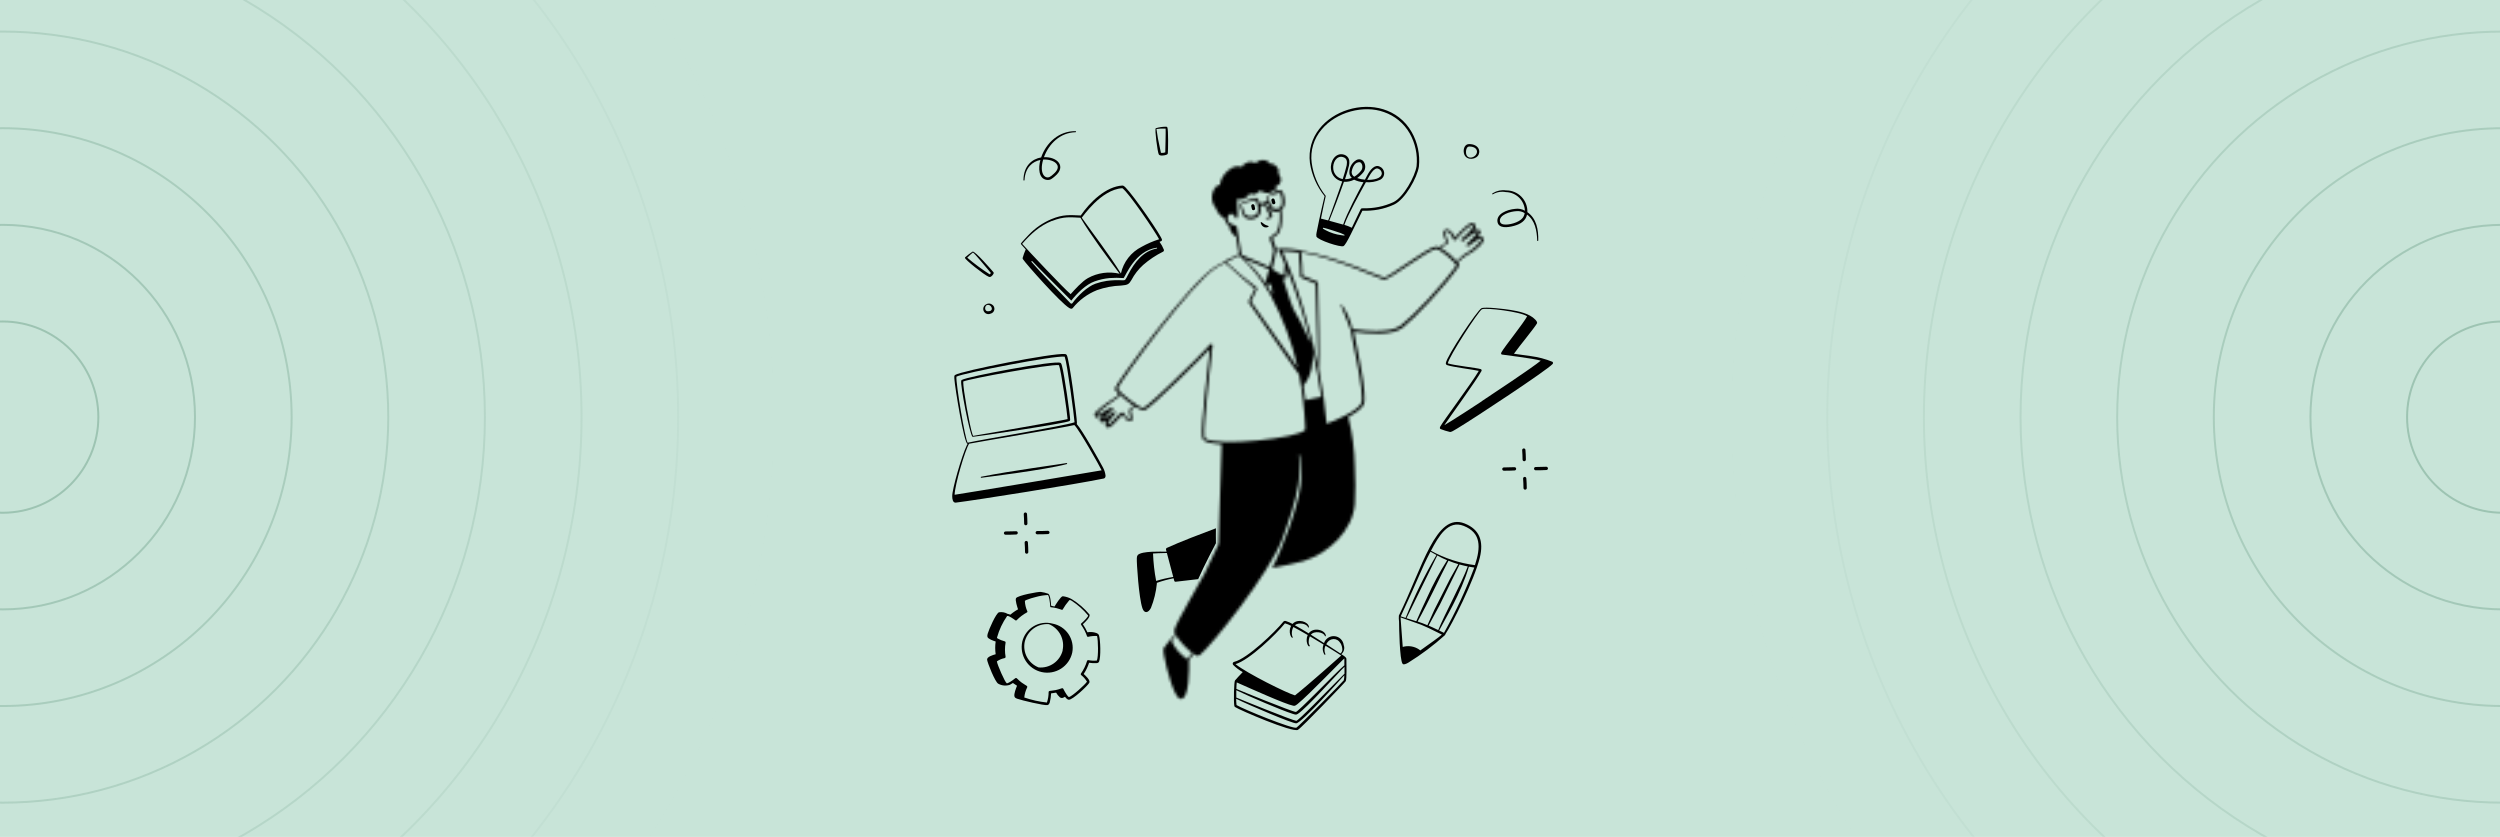 <svg width="920" height="308" viewBox="0 0 920 308" fill="none" xmlns="http://www.w3.org/2000/svg">
<g clip-path="url(#clip0_122_804)">
<rect width="920" height="308" fill="#C8E4D8"/>
<mask id="mask0_122_804" style="mask-type:alpha" maskUnits="userSpaceOnUse" x="-284" y="-131" width="570" height="569">
<rect width="569" height="569" transform="translate(-283.5 -131)" fill="url(#paint0_radial_122_804)"/>
</mask>
<g mask="url(#mask0_122_804)">
<circle cx="1" cy="153.5" r="35.192" stroke="#97BFAD" stroke-width="0.741"/>
<circle cx="1" cy="153.5" r="70.755" stroke="#97BFAD" stroke-width="0.741"/>
<circle cx="1" cy="153.5" r="106.317" stroke="#97BFAD" stroke-width="0.741"/>
<circle cx="1" cy="153.5" r="141.88" stroke="#97BFAD" stroke-width="0.741"/>
<circle cx="1" cy="153.5" r="177.442" stroke="#97BFAD" stroke-width="0.741"/>
<circle cx="1" cy="153.5" r="213.005" stroke="#97BFAD" stroke-width="0.741"/>
<circle cx="1" cy="153.5" r="248.567" stroke="#97BFAD" stroke-width="0.741"/>
<circle cx="1" cy="153.5" r="284.13" stroke="#97BFAD" stroke-width="0.741"/>
</g>
<mask id="mask1_122_804" style="mask-type:alpha" maskUnits="userSpaceOnUse" x="636" y="-131" width="570" height="569">
<rect width="569" height="569" transform="translate(636.5 -131)" fill="url(#paint1_radial_122_804)"/>
</mask>
<g mask="url(#mask1_122_804)">
<circle cx="921" cy="153.5" r="35.192" stroke="#97BFAD" stroke-width="0.741"/>
<circle cx="921" cy="153.5" r="70.755" stroke="#97BFAD" stroke-width="0.741"/>
<circle cx="921" cy="153.5" r="106.317" stroke="#97BFAD" stroke-width="0.741"/>
<circle cx="921" cy="153.5" r="141.88" stroke="#97BFAD" stroke-width="0.741"/>
<circle cx="921" cy="153.5" r="177.442" stroke="#97BFAD" stroke-width="0.741"/>
<circle cx="921" cy="153.5" r="213.005" stroke="#97BFAD" stroke-width="0.741"/>
<circle cx="921" cy="153.5" r="248.567" stroke="#97BFAD" stroke-width="0.741"/>
<circle cx="921" cy="153.5" r="284.13" stroke="#97BFAD" stroke-width="0.741"/>
</g>
<path d="M425.705 214.496C427.718 213.783 429.78 213.218 431.875 212.805L432.129 213.735C432.157 213.845 432.224 213.94 432.317 214.005C432.41 214.069 432.523 214.098 432.636 214.085L440.931 213.119C443.214 207.915 447.404 200.03 447.464 199.909C447.404 197.941 447.464 196.287 447.464 194.403C442.718 196.166 433.94 199.511 429.351 201.648C429.248 201.715 429.167 201.813 429.122 201.927C429.077 202.042 429.068 202.168 429.098 202.288C429.098 202.288 429.182 202.59 429.291 203.025C427.045 203.025 420.319 202.699 418.701 204.232C418.45 204.583 418.326 205.009 418.351 205.44C418.254 207.106 419.088 220.05 420.416 223.854C421.104 225.846 422.553 225.629 423.543 223.721C424.689 220.848 425.425 217.828 425.729 214.749C425.729 214.592 425.693 214.605 425.705 214.496ZM424.316 203.689C425.789 203.568 426.248 203.592 429.412 203.496C429.979 205.645 431.151 210.064 431.754 212.322C429.624 212.652 427.521 213.141 425.463 213.783C424.822 210.453 424.439 207.078 424.316 203.689Z" fill="black"/>
<mask id="path-18-inside-1_122_804" fill="white">
<path d="M536.843 98.008C537.145 97.586 536.759 97.042 536.432 96.62C537.356 95.67 538.38 94.823 539.487 94.096C541.356 93.165 543.064 91.942 544.547 90.473C545.163 89.833 546.322 88.517 545.887 87.744C545.453 86.972 544.68 86.923 543.629 87.37C544.084 86.892 544.456 86.341 544.728 85.74C545.066 84.798 544.269 84.037 542.542 84.738C543.17 83.736 543.315 82.685 542.253 82.178C541.395 81.767 540.14 82.745 539.415 83.385C537.992 84.628 536.657 85.968 535.418 87.394C534.657 85.8 533.45 83.965 531.941 84.545C530.431 85.124 531.602 87.72 532.375 89.133L529.634 91.029C529.22 90.805 528.752 90.701 528.282 90.727C525.167 91.258 510.858 102.15 509.409 102.15C508.298 102.15 492.431 94.543 478.714 92.345C478.687 92.263 478.638 92.19 478.572 92.134C478.506 92.079 478.425 92.043 478.34 92.031C475.947 91.623 473.521 91.441 471.095 91.488C471.021 91.493 470.949 91.514 470.885 91.549C470.82 91.585 470.764 91.634 470.72 91.693H469.706C469.465 90.715 468.571 88.457 468.257 87.588C469.078 86.875 470.213 86.513 470.805 85.366C471.892 83.24 471.843 79.546 471.541 77.179C472.906 76.14 472.942 74.474 472.628 72.771C472.507 72.083 472.133 70.525 471.554 70.139C471.227 69.922 470.539 70.139 469.948 70.356C469.356 68.98 469.356 69.608 469.597 69.052C469.71 68.796 469.775 68.522 469.791 68.243C470.431 68.436 471.759 67.157 471.3 65.466C471.06 64.861 470.764 64.279 470.418 63.727C470.588 63.317 470.95 62.822 469.815 61.312C469.326 60.785 468.691 60.415 467.991 60.25H467.436C467.035 59.668 466.447 59.242 465.77 59.042C464.747 58.781 463.663 58.933 462.751 59.465C462.509 59.646 462.316 59.887 462.075 60.056C461.529 59.725 460.902 59.55 460.263 59.55C459.625 59.55 458.998 59.725 458.452 60.056C458.133 60.182 457.842 60.371 457.597 60.611C457.352 60.852 457.158 61.14 457.027 61.457C456.436 61.253 455.808 61.174 455.184 61.226C454.561 61.278 453.954 61.46 453.405 61.759C451.319 62.89 449.759 64.793 449.058 67.06C449.038 67.402 449.038 67.745 449.058 68.086H448.925C447.114 67.821 444.807 72.119 446.655 75.464C446.872 75.863 447.15 76.237 447.416 76.672C448.188 77.879 447.887 78.241 449.613 79.715C450.12 80.149 450.205 80.113 450.519 80.379C450.833 80.644 450.712 80.511 450.893 81.188C450.992 81.586 451.169 81.961 451.413 82.29C451.658 82.62 451.965 82.898 452.318 83.108C452.446 84.289 452.95 85.397 453.755 86.271C454.01 86.556 454.307 86.801 454.636 86.996C454.725 87.046 454.824 87.075 454.926 87.08C455.288 89.326 455.735 92.248 455.928 93.492L454.854 94.072C453.448 94.638 452.08 95.295 450.76 96.04C450.657 96.112 450.584 96.219 450.555 96.342C449.275 97.018 448.068 97.658 447.379 98.069C437.792 103.756 410.563 141.249 410.285 142.963C410.254 143.062 410.254 143.167 410.285 143.265C410.675 143.888 411.151 144.453 411.698 144.944C411.529 145.251 411.327 145.539 411.094 145.801C408.679 147.383 405.056 149.737 403.112 151.839C402.976 151.96 402.874 152.115 402.816 152.288C402.757 152.461 402.745 152.647 402.781 152.826C402.816 153.005 402.898 153.172 403.017 153.31C403.137 153.448 403.29 153.553 403.463 153.614C403.825 153.734 403.885 153.698 406.24 152.406C405.593 152.974 405.063 153.663 404.682 154.435C404.525 155.099 405.129 155.485 405.89 155.364C406.318 155.252 406.725 155.073 407.097 154.833C406.879 155.169 406.763 155.561 406.763 155.962C406.763 156.363 406.879 156.755 407.097 157.091C408.305 158.613 411.468 153.819 413.135 152.635C413.811 153.493 414.729 155.497 416.19 154.966C417.458 154.495 416.069 151.706 416.19 150.897C416.681 150.425 417.206 149.989 417.759 149.593C418.691 150.283 419.756 150.773 420.887 151.03C422.879 151.03 443.672 130.043 445.254 128.365C444.687 133.702 441.825 156.608 442.429 161.064C442.706 163.08 447.548 163.37 449.589 163.479C448.973 177.969 448.563 199.921 448.454 200.151C445.254 207.045 444.385 208.929 443.31 211.018C441.354 214.761 433.119 228.575 432.189 231.715C432.056 232.21 432.044 232.403 432.563 233.321C431.007 234.956 429.563 236.695 428.24 238.525C427.576 239.732 430.426 250.986 432.443 254.971C432.901 255.865 433.65 257.241 434.652 257.205C437.671 257.096 437.659 246.253 437.574 243.222C437.574 243.129 437.54 243.039 437.478 242.969C438.025 242.152 438.622 241.37 439.265 240.626C439.649 240.89 440.053 241.124 440.472 241.326C440.883 241.507 441.342 241.194 441.68 240.916C445.701 237.752 467.388 210.728 472.037 197.977C474.15 192.157 476.963 184.115 477.76 178.416C478.247 174.812 478.292 171.162 477.893 167.548C477.893 167.497 477.913 167.448 477.949 167.411C477.986 167.375 478.035 167.355 478.086 167.355C478.137 167.355 478.186 167.375 478.223 167.411C478.259 167.448 478.279 167.497 478.279 167.548C478.884 171.183 479.002 174.882 478.629 178.548C477.736 186.458 471.493 202.94 468.16 209.002C471.034 208.47 476.879 207.311 479.704 206.466C489.123 203.604 497.817 195.067 498.577 185.479C498.824 180.963 498.824 176.436 498.577 171.919C498.496 165.684 497.685 159.479 496.162 153.432C498.722 152.044 501.065 150.414 501.826 148.916C503.456 145.716 499.145 127.302 498.203 122.134C503.359 122.702 512.138 123.728 516.231 120.528C520.916 116.761 531.035 106.159 536.843 98.008ZM436.922 242.558C434.749 241.242 431.706 238.114 431.247 235.663C431.742 235.035 432.261 234.456 432.744 233.804C434.381 236.301 436.421 238.508 438.782 240.336C438.119 241.039 437.498 241.781 436.922 242.558ZM532.919 89.471C532.981 89.431 533.026 89.369 533.044 89.297C533.062 89.225 533.052 89.149 533.015 89.085C532.593 88.3 531.325 85.535 532.206 85.221C532.713 85.028 533.16 85.341 533.534 85.764C534.106 86.489 534.551 87.306 534.851 88.179C534.873 88.25 534.914 88.314 534.97 88.363C535.026 88.412 535.094 88.446 535.167 88.459C535.24 88.473 535.316 88.466 535.385 88.441C535.455 88.415 535.517 88.37 535.563 88.312C536.771 86.972 539.596 83.917 541.19 83.096C542.398 82.468 542.687 83.627 539.729 86.332C539.049 86.85 538.397 87.402 537.773 87.986C537.738 88.033 537.72 88.09 537.72 88.149C537.72 88.207 537.738 88.264 537.773 88.312C537.773 88.626 538.026 88.976 538.461 88.65C539.511 87.729 540.62 86.878 541.782 86.102C542.375 85.681 543.064 85.415 543.786 85.329C543.424 86.44 540.055 89.459 539.765 89.797C539.673 89.88 539.617 89.995 539.61 90.118C539.602 90.241 539.643 90.362 539.723 90.456C539.804 90.549 539.918 90.607 540.041 90.617C540.164 90.627 540.286 90.589 540.381 90.51C541.721 89.64 544.064 87.612 544.873 87.913C545.682 88.215 543.279 90.461 542.675 90.993C539.21 93.999 540.103 92.067 536.094 96.149C534.349 94.237 532.346 92.579 530.141 91.222L532.919 89.471ZM480.453 147.226C480.248 145.56 479.994 143.76 479.68 141.889L480.199 141.2C482.614 138.097 483.339 133.159 483.109 129.282C484.401 134.946 485.428 140.512 486.213 146.043L480.453 147.226ZM462.497 105.881C459.322 103.466 454.214 99.3 451.243 96.451L456.073 94.035C460.509 98.178 464.305 102.956 467.339 108.212C471.979 116.734 475.42 125.857 477.567 135.32L460.348 110.965L462.594 106.304C462.624 106.232 462.63 106.153 462.613 106.077C462.596 106.001 462.555 105.933 462.497 105.881ZM470.66 92.188C470.732 92.321 471.566 94.096 472.833 97.199C472.833 97.332 472.604 100.351 472.495 101.413C470.954 100.802 469.501 99.99 468.173 98.998C468.438 97.948 469.634 93.178 469.718 92.103L470.66 92.188ZM466.373 105.157C466.458 104.939 466.542 104.649 466.639 104.311L467.448 104.734C467.907 105.036 467.726 104.118 468.136 106.775C468.136 107.221 468.257 107.716 468.281 108.26C467.726 107.258 467.037 106.183 466.385 105.157H466.373ZM465.697 104.142C463.416 100.907 460.819 97.905 457.945 95.183L467.037 99.131C466.687 99.964 466.18 102.512 465.709 104.142H465.697ZM474.983 111.218C473.775 107.922 472.846 104.239 472.387 103.273C472.414 102.972 472.414 102.669 472.387 102.367C472.561 102.432 472.744 102.473 472.93 102.488C473.047 102.489 473.16 102.448 473.248 102.373C473.337 102.298 473.396 102.193 473.413 102.077C473.51 101.679 473.667 99.662 473.691 99.216C477.203 108.084 480.136 117.172 482.469 126.421C475.647 111.907 476.697 116.109 474.995 111.218H474.983ZM484.969 134.269C482.216 121.071 477.374 104.613 471.867 92.418C473.89 92.419 475.908 92.58 477.905 92.9C478.931 102.077 478.074 101.764 478.762 102.126C479.451 102.488 483.592 104.154 484.208 104.408C484.148 105.338 485.017 131.927 484.981 134.269H484.969ZM471.071 70.912C471.7 72.286 471.922 73.811 471.71 75.307C471.612 75.688 471.41 76.034 471.127 76.307C470.844 76.58 470.49 76.768 470.106 76.852C469.722 76.936 469.322 76.912 468.951 76.782C468.579 76.652 468.251 76.421 468.003 76.116C467.427 74.903 466.994 73.626 466.711 72.313C467.037 71.89 470.515 71.045 471.071 70.912ZM454.455 82.987C454.014 82.786 453.563 82.609 453.103 82.456C452.794 82.329 452.519 82.133 452.298 81.883C452.076 81.633 451.915 81.336 451.827 81.014C451.738 80.693 451.724 80.355 451.786 80.027C451.849 79.699 451.985 79.39 452.185 79.123C452.946 78.483 453.634 78.519 454.262 79.473C454.661 80.21 454.649 80.27 454.83 80.343C454.882 80.365 454.938 80.377 454.995 80.376C455.051 80.376 455.107 80.363 455.159 80.339C455.21 80.315 455.256 80.28 455.293 80.237C455.33 80.194 455.357 80.143 455.373 80.089C455.552 79.333 455.581 78.549 455.458 77.783C455.313 76.949 455.288 73.254 455.313 73.134C455.665 73.32 456.062 73.407 456.46 73.387C458.645 73.303 459.08 72.18 459.949 71.262C460.952 71.359 461.157 71.842 462.292 71.262C462.823 70.96 463.311 70.586 463.741 70.151C464.088 70.293 464.423 70.463 464.743 70.658C465.467 71.006 466.283 71.113 467.072 70.963C467.861 70.813 468.581 70.414 469.126 69.825C469.259 70.079 469.38 70.332 469.489 70.598C468.379 70.942 467.334 71.469 466.397 72.156C466.192 72.409 466.494 73.786 466.567 74.112C465.555 74.239 464.576 74.554 463.681 75.041C463.499 74.414 463.101 73.242 462.473 72.916C462.284 72.859 462.082 72.859 461.894 72.916C460.807 73.085 456.907 74.257 456.436 74.897C456.025 75.343 457.196 78.797 457.559 79.364C458.947 81.514 463.016 80.886 463.777 78.374C463.966 77.531 463.966 76.657 463.777 75.814C464.127 75.814 465.178 75.44 465.299 75.404C466.132 77.275 466.373 77.384 467.339 79.401C467.207 79.509 466.989 79.69 466.808 79.811C465.951 80.379 465.77 80.282 465.818 80.524C465.832 80.572 465.863 80.613 465.905 80.639C465.947 80.666 465.998 80.676 466.047 80.668C466.554 80.596 467.049 80.458 467.52 80.258C467.802 80.153 468.035 79.946 468.173 79.678C468.511 78.918 466.639 76.056 465.902 75.198C466.047 75.198 466.385 74.957 466.639 74.824C466.977 76.177 467.207 77.239 468.511 77.77C468.887 77.913 469.289 77.978 469.692 77.961C470.094 77.944 470.489 77.847 470.853 77.674C471.046 79.799 471.01 83.252 469.996 85.136C469.477 86.114 468.197 86.489 467.376 87.298C467.134 87.527 467.291 87.853 467.376 88.203C468.716 91.934 468.74 91.922 468.668 92.405C468.312 94.41 467.816 96.387 467.182 98.322C466.88 98.189 463.487 96.39 456.846 93.806C456.641 92.442 455.542 85.16 455.192 83.82C455.216 83.349 455.156 83.24 454.455 82.927V82.987ZM462.908 78.06C462.521 79.376 460.698 79.944 459.394 79.582C458.09 79.219 458.005 78.555 457.39 76.986C457.101 76.386 456.902 75.747 456.798 75.09C457.196 74.655 461.555 73.762 462.099 73.677C462.861 74.981 463.147 76.509 462.908 78V78.06ZM415.658 150.559C415.199 151.005 415.815 152.466 415.912 153.734C415.912 153.843 415.912 154.314 415.839 154.35C415.175 154.567 414.56 153.565 414.185 152.962C413.811 152.358 413.437 151.537 412.845 151.754C411.637 152.322 408.836 156.041 407.737 156.427C407.182 155.364 410.357 152.334 410.466 152.165C410.513 152.087 410.537 151.998 410.537 151.907C410.536 151.817 410.511 151.728 410.464 151.651C410.416 151.574 410.349 151.511 410.268 151.47C410.188 151.428 410.098 151.41 410.007 151.416C409.79 151.416 409.645 151.609 409.307 151.911C408.279 152.915 407.101 153.754 405.817 154.398C406.982 153.063 408.228 151.8 409.548 150.619C409.614 150.552 409.66 150.468 409.681 150.377C409.681 150.377 409.428 149.737 408.933 149.991C408.232 150.377 404.827 152.346 403.752 152.853C403.607 152.756 403.692 152.611 403.752 152.466C405.455 150.377 409.198 147.842 411.492 146.236C411.762 145.958 411.986 145.641 412.157 145.294C413.746 146.772 415.441 148.132 417.228 149.363C416.677 149.724 416.153 150.124 415.658 150.559ZM443.757 161.535C443.491 161.366 443.298 161.209 443.262 160.991C442.598 156.065 446.293 128.147 446.232 127.049C446.232 126.984 446.219 126.92 446.194 126.861C446.169 126.801 446.133 126.748 446.087 126.703C446.04 126.658 445.986 126.622 445.926 126.599C445.866 126.575 445.802 126.564 445.737 126.566C445.121 126.566 446.208 126.566 430.825 141.297C429.81 142.251 422.058 149.665 420.766 150.16C418.991 150.027 412.314 144.702 411.227 143.024C413.328 138.773 438.806 103.804 447.621 98.455C448.297 98.044 449.456 97.404 450.724 96.728C451.163 97.142 451.635 97.517 452.137 97.851C454.938 100.508 458.839 103.816 461.797 106.304L459.491 110.88C459.456 110.941 459.437 111.009 459.437 111.079C459.437 111.149 459.456 111.218 459.491 111.279C478.219 138.145 477.941 137.844 478.062 137.844C479.263 144.052 480.009 150.34 480.296 156.656C480.296 158.359 480.296 158.214 480.368 158.093C480.441 157.973 480.368 158.178 480.368 158.178C477.446 161.366 448.526 164.336 443.757 161.535ZM510.507 121.53C505.037 122.291 498.855 121.156 497.66 121.108C496.995 117.889 495.672 114.842 493.772 112.16C493.743 112.121 493.7 112.094 493.652 112.085C493.604 112.076 493.555 112.086 493.513 112.112C493.472 112.138 493.442 112.178 493.43 112.225C493.417 112.272 493.423 112.322 493.445 112.365C494.146 113.79 496.488 119.936 497.068 121.434C496.887 122.013 502.526 145.33 500.932 148.47C499.507 151.307 491.212 154.881 488.217 155.908C487.625 149.186 486.657 142.502 485.319 135.887C485.73 132.41 485.198 111.737 485.041 104.094C485.037 104.005 485.007 103.919 484.956 103.847C484.904 103.774 484.834 103.718 484.751 103.683L479.33 101.401C479.305 98.532 479.124 95.666 478.786 92.816C492.323 95.159 508.092 102.899 509.409 102.911C511.316 102.911 525.493 92.043 528.427 91.608C529.731 91.403 535.334 96.293 535.986 97.646C530.262 105.64 520.204 116.145 515.543 119.779C514.041 120.783 512.308 121.386 510.507 121.53Z"/>
</mask>
<path d="M536.843 98.008C537.145 97.586 536.759 97.042 536.432 96.62C537.356 95.67 538.38 94.823 539.487 94.096C541.356 93.165 543.064 91.942 544.547 90.473C545.163 89.833 546.322 88.517 545.887 87.744C545.453 86.972 544.68 86.923 543.629 87.37C544.084 86.892 544.456 86.341 544.728 85.74C545.066 84.798 544.269 84.037 542.542 84.738C543.17 83.736 543.315 82.685 542.253 82.178C541.395 81.767 540.14 82.745 539.415 83.385C537.992 84.628 536.657 85.968 535.418 87.394C534.657 85.8 533.45 83.965 531.941 84.545C530.431 85.124 531.602 87.72 532.375 89.133L529.634 91.029C529.22 90.805 528.752 90.701 528.282 90.727C525.167 91.258 510.858 102.15 509.409 102.15C508.298 102.15 492.431 94.543 478.714 92.345C478.687 92.263 478.638 92.19 478.572 92.134C478.506 92.079 478.425 92.043 478.34 92.031C475.947 91.623 473.521 91.441 471.095 91.488C471.021 91.493 470.949 91.514 470.885 91.549C470.82 91.585 470.764 91.634 470.72 91.693H469.706C469.465 90.715 468.571 88.457 468.257 87.588C469.078 86.875 470.213 86.513 470.805 85.366C471.892 83.24 471.843 79.546 471.541 77.179C472.906 76.14 472.942 74.474 472.628 72.771C472.507 72.083 472.133 70.525 471.554 70.139C471.227 69.922 470.539 70.139 469.948 70.356C469.356 68.98 469.356 69.608 469.597 69.052C469.71 68.796 469.775 68.522 469.791 68.243C470.431 68.436 471.759 67.157 471.3 65.466C471.06 64.861 470.764 64.279 470.418 63.727C470.588 63.317 470.95 62.822 469.815 61.312C469.326 60.785 468.691 60.415 467.991 60.25H467.436C467.035 59.668 466.447 59.242 465.77 59.042C464.747 58.781 463.663 58.933 462.751 59.465C462.509 59.646 462.316 59.887 462.075 60.056C461.529 59.725 460.902 59.55 460.263 59.55C459.625 59.55 458.998 59.725 458.452 60.056C458.133 60.182 457.842 60.371 457.597 60.611C457.352 60.852 457.158 61.14 457.027 61.457C456.436 61.253 455.808 61.174 455.184 61.226C454.561 61.278 453.954 61.46 453.405 61.759C451.319 62.89 449.759 64.793 449.058 67.06C449.038 67.402 449.038 67.745 449.058 68.086H448.925C447.114 67.821 444.807 72.119 446.655 75.464C446.872 75.863 447.15 76.237 447.416 76.672C448.188 77.879 447.887 78.241 449.613 79.715C450.12 80.149 450.205 80.113 450.519 80.379C450.833 80.644 450.712 80.511 450.893 81.188C450.992 81.586 451.169 81.961 451.413 82.29C451.658 82.62 451.965 82.898 452.318 83.108C452.446 84.289 452.95 85.397 453.755 86.271C454.01 86.556 454.307 86.801 454.636 86.996C454.725 87.046 454.824 87.075 454.926 87.08C455.288 89.326 455.735 92.248 455.928 93.492L454.854 94.072C453.448 94.638 452.08 95.295 450.76 96.04C450.657 96.112 450.584 96.219 450.555 96.342C449.275 97.018 448.068 97.658 447.379 98.069C437.792 103.756 410.563 141.249 410.285 142.963C410.254 143.062 410.254 143.167 410.285 143.265C410.675 143.888 411.151 144.453 411.698 144.944C411.529 145.251 411.327 145.539 411.094 145.801C408.679 147.383 405.056 149.737 403.112 151.839C402.976 151.96 402.874 152.115 402.816 152.288C402.757 152.461 402.745 152.647 402.781 152.826C402.816 153.005 402.898 153.172 403.017 153.31C403.137 153.448 403.29 153.553 403.463 153.614C403.825 153.734 403.885 153.698 406.24 152.406C405.593 152.974 405.063 153.663 404.682 154.435C404.525 155.099 405.129 155.485 405.89 155.364C406.318 155.252 406.725 155.073 407.097 154.833C406.879 155.169 406.763 155.561 406.763 155.962C406.763 156.363 406.879 156.755 407.097 157.091C408.305 158.613 411.468 153.819 413.135 152.635C413.811 153.493 414.729 155.497 416.19 154.966C417.458 154.495 416.069 151.706 416.19 150.897C416.681 150.425 417.206 149.989 417.759 149.593C418.691 150.283 419.756 150.773 420.887 151.03C422.879 151.03 443.672 130.043 445.254 128.365C444.687 133.702 441.825 156.608 442.429 161.064C442.706 163.08 447.548 163.37 449.589 163.479C448.973 177.969 448.563 199.921 448.454 200.151C445.254 207.045 444.385 208.929 443.31 211.018C441.354 214.761 433.119 228.575 432.189 231.715C432.056 232.21 432.044 232.403 432.563 233.321C431.007 234.956 429.563 236.695 428.24 238.525C427.576 239.732 430.426 250.986 432.443 254.971C432.901 255.865 433.65 257.241 434.652 257.205C437.671 257.096 437.659 246.253 437.574 243.222C437.574 243.129 437.54 243.039 437.478 242.969C438.025 242.152 438.622 241.37 439.265 240.626C439.649 240.89 440.053 241.124 440.472 241.326C440.883 241.507 441.342 241.194 441.68 240.916C445.701 237.752 467.388 210.728 472.037 197.977C474.15 192.157 476.963 184.115 477.76 178.416C478.247 174.812 478.292 171.162 477.893 167.548C477.893 167.497 477.913 167.448 477.949 167.411C477.986 167.375 478.035 167.355 478.086 167.355C478.137 167.355 478.186 167.375 478.223 167.411C478.259 167.448 478.279 167.497 478.279 167.548C478.884 171.183 479.002 174.882 478.629 178.548C477.736 186.458 471.493 202.94 468.16 209.002C471.034 208.47 476.879 207.311 479.704 206.466C489.123 203.604 497.817 195.067 498.577 185.479C498.824 180.963 498.824 176.436 498.577 171.919C498.496 165.684 497.685 159.479 496.162 153.432C498.722 152.044 501.065 150.414 501.826 148.916C503.456 145.716 499.145 127.302 498.203 122.134C503.359 122.702 512.138 123.728 516.231 120.528C520.916 116.761 531.035 106.159 536.843 98.008ZM436.922 242.558C434.749 241.242 431.706 238.114 431.247 235.663C431.742 235.035 432.261 234.456 432.744 233.804C434.381 236.301 436.421 238.508 438.782 240.336C438.119 241.039 437.498 241.781 436.922 242.558ZM532.919 89.471C532.981 89.431 533.026 89.369 533.044 89.297C533.062 89.225 533.052 89.149 533.015 89.085C532.593 88.3 531.325 85.535 532.206 85.221C532.713 85.028 533.16 85.341 533.534 85.764C534.106 86.489 534.551 87.306 534.851 88.179C534.873 88.25 534.914 88.314 534.97 88.363C535.026 88.412 535.094 88.446 535.167 88.459C535.24 88.473 535.316 88.466 535.385 88.441C535.455 88.415 535.517 88.37 535.563 88.312C536.771 86.972 539.596 83.917 541.19 83.096C542.398 82.468 542.687 83.627 539.729 86.332C539.049 86.85 538.397 87.402 537.773 87.986C537.738 88.033 537.72 88.09 537.72 88.149C537.72 88.207 537.738 88.264 537.773 88.312C537.773 88.626 538.026 88.976 538.461 88.65C539.511 87.729 540.62 86.878 541.782 86.102C542.375 85.681 543.064 85.415 543.786 85.329C543.424 86.44 540.055 89.459 539.765 89.797C539.673 89.88 539.617 89.995 539.61 90.118C539.602 90.241 539.643 90.362 539.723 90.456C539.804 90.549 539.918 90.607 540.041 90.617C540.164 90.627 540.286 90.589 540.381 90.51C541.721 89.64 544.064 87.612 544.873 87.913C545.682 88.215 543.279 90.461 542.675 90.993C539.21 93.999 540.103 92.067 536.094 96.149C534.349 94.237 532.346 92.579 530.141 91.222L532.919 89.471ZM480.453 147.226C480.248 145.56 479.994 143.76 479.68 141.889L480.199 141.2C482.614 138.097 483.339 133.159 483.109 129.282C484.401 134.946 485.428 140.512 486.213 146.043L480.453 147.226ZM462.497 105.881C459.322 103.466 454.214 99.3 451.243 96.451L456.073 94.035C460.509 98.178 464.305 102.956 467.339 108.212C471.979 116.734 475.42 125.857 477.567 135.32L460.348 110.965L462.594 106.304C462.624 106.232 462.63 106.153 462.613 106.077C462.596 106.001 462.555 105.933 462.497 105.881ZM470.66 92.188C470.732 92.321 471.566 94.096 472.833 97.199C472.833 97.332 472.604 100.351 472.495 101.413C470.954 100.802 469.501 99.99 468.173 98.998C468.438 97.948 469.634 93.178 469.718 92.103L470.66 92.188ZM466.373 105.157C466.458 104.939 466.542 104.649 466.639 104.311L467.448 104.734C467.907 105.036 467.726 104.118 468.136 106.775C468.136 107.221 468.257 107.716 468.281 108.26C467.726 107.258 467.037 106.183 466.385 105.157H466.373ZM465.697 104.142C463.416 100.907 460.819 97.905 457.945 95.183L467.037 99.131C466.687 99.964 466.18 102.512 465.709 104.142H465.697ZM474.983 111.218C473.775 107.922 472.846 104.239 472.387 103.273C472.414 102.972 472.414 102.669 472.387 102.367C472.561 102.432 472.744 102.473 472.93 102.488C473.047 102.489 473.16 102.448 473.248 102.373C473.337 102.298 473.396 102.193 473.413 102.077C473.51 101.679 473.667 99.662 473.691 99.216C477.203 108.084 480.136 117.172 482.469 126.421C475.647 111.907 476.697 116.109 474.995 111.218H474.983ZM484.969 134.269C482.216 121.071 477.374 104.613 471.867 92.418C473.89 92.419 475.908 92.58 477.905 92.9C478.931 102.077 478.074 101.764 478.762 102.126C479.451 102.488 483.592 104.154 484.208 104.408C484.148 105.338 485.017 131.927 484.981 134.269H484.969ZM471.071 70.912C471.7 72.286 471.922 73.811 471.71 75.307C471.612 75.688 471.41 76.034 471.127 76.307C470.844 76.58 470.49 76.768 470.106 76.852C469.722 76.936 469.322 76.912 468.951 76.782C468.579 76.652 468.251 76.421 468.003 76.116C467.427 74.903 466.994 73.626 466.711 72.313C467.037 71.89 470.515 71.045 471.071 70.912ZM454.455 82.987C454.014 82.786 453.563 82.609 453.103 82.456C452.794 82.329 452.519 82.133 452.298 81.883C452.076 81.633 451.915 81.336 451.827 81.014C451.738 80.693 451.724 80.355 451.786 80.027C451.849 79.699 451.985 79.39 452.185 79.123C452.946 78.483 453.634 78.519 454.262 79.473C454.661 80.21 454.649 80.27 454.83 80.343C454.882 80.365 454.938 80.377 454.995 80.376C455.051 80.376 455.107 80.363 455.159 80.339C455.21 80.315 455.256 80.28 455.293 80.237C455.33 80.194 455.357 80.143 455.373 80.089C455.552 79.333 455.581 78.549 455.458 77.783C455.313 76.949 455.288 73.254 455.313 73.134C455.665 73.32 456.062 73.407 456.46 73.387C458.645 73.303 459.08 72.18 459.949 71.262C460.952 71.359 461.157 71.842 462.292 71.262C462.823 70.96 463.311 70.586 463.741 70.151C464.088 70.293 464.423 70.463 464.743 70.658C465.467 71.006 466.283 71.113 467.072 70.963C467.861 70.813 468.581 70.414 469.126 69.825C469.259 70.079 469.38 70.332 469.489 70.598C468.379 70.942 467.334 71.469 466.397 72.156C466.192 72.409 466.494 73.786 466.567 74.112C465.555 74.239 464.576 74.554 463.681 75.041C463.499 74.414 463.101 73.242 462.473 72.916C462.284 72.859 462.082 72.859 461.894 72.916C460.807 73.085 456.907 74.257 456.436 74.897C456.025 75.343 457.196 78.797 457.559 79.364C458.947 81.514 463.016 80.886 463.777 78.374C463.966 77.531 463.966 76.657 463.777 75.814C464.127 75.814 465.178 75.44 465.299 75.404C466.132 77.275 466.373 77.384 467.339 79.401C467.207 79.509 466.989 79.69 466.808 79.811C465.951 80.379 465.77 80.282 465.818 80.524C465.832 80.572 465.863 80.613 465.905 80.639C465.947 80.666 465.998 80.676 466.047 80.668C466.554 80.596 467.049 80.458 467.52 80.258C467.802 80.153 468.035 79.946 468.173 79.678C468.511 78.918 466.639 76.056 465.902 75.198C466.047 75.198 466.385 74.957 466.639 74.824C466.977 76.177 467.207 77.239 468.511 77.77C468.887 77.913 469.289 77.978 469.692 77.961C470.094 77.944 470.489 77.847 470.853 77.674C471.046 79.799 471.01 83.252 469.996 85.136C469.477 86.114 468.197 86.489 467.376 87.298C467.134 87.527 467.291 87.853 467.376 88.203C468.716 91.934 468.74 91.922 468.668 92.405C468.312 94.41 467.816 96.387 467.182 98.322C466.88 98.189 463.487 96.39 456.846 93.806C456.641 92.442 455.542 85.16 455.192 83.82C455.216 83.349 455.156 83.24 454.455 82.927V82.987ZM462.908 78.06C462.521 79.376 460.698 79.944 459.394 79.582C458.09 79.219 458.005 78.555 457.39 76.986C457.101 76.386 456.902 75.747 456.798 75.09C457.196 74.655 461.555 73.762 462.099 73.677C462.861 74.981 463.147 76.509 462.908 78V78.06ZM415.658 150.559C415.199 151.005 415.815 152.466 415.912 153.734C415.912 153.843 415.912 154.314 415.839 154.35C415.175 154.567 414.56 153.565 414.185 152.962C413.811 152.358 413.437 151.537 412.845 151.754C411.637 152.322 408.836 156.041 407.737 156.427C407.182 155.364 410.357 152.334 410.466 152.165C410.513 152.087 410.537 151.998 410.537 151.907C410.536 151.817 410.511 151.728 410.464 151.651C410.416 151.574 410.349 151.511 410.268 151.47C410.188 151.428 410.098 151.41 410.007 151.416C409.79 151.416 409.645 151.609 409.307 151.911C408.279 152.915 407.101 153.754 405.817 154.398C406.982 153.063 408.228 151.8 409.548 150.619C409.614 150.552 409.66 150.468 409.681 150.377C409.681 150.377 409.428 149.737 408.933 149.991C408.232 150.377 404.827 152.346 403.752 152.853C403.607 152.756 403.692 152.611 403.752 152.466C405.455 150.377 409.198 147.842 411.492 146.236C411.762 145.958 411.986 145.641 412.157 145.294C413.746 146.772 415.441 148.132 417.228 149.363C416.677 149.724 416.153 150.124 415.658 150.559ZM443.757 161.535C443.491 161.366 443.298 161.209 443.262 160.991C442.598 156.065 446.293 128.147 446.232 127.049C446.232 126.984 446.219 126.92 446.194 126.861C446.169 126.801 446.133 126.748 446.087 126.703C446.04 126.658 445.986 126.622 445.926 126.599C445.866 126.575 445.802 126.564 445.737 126.566C445.121 126.566 446.208 126.566 430.825 141.297C429.81 142.251 422.058 149.665 420.766 150.16C418.991 150.027 412.314 144.702 411.227 143.024C413.328 138.773 438.806 103.804 447.621 98.455C448.297 98.044 449.456 97.404 450.724 96.728C451.163 97.142 451.635 97.517 452.137 97.851C454.938 100.508 458.839 103.816 461.797 106.304L459.491 110.88C459.456 110.941 459.437 111.009 459.437 111.079C459.437 111.149 459.456 111.218 459.491 111.279C478.219 138.145 477.941 137.844 478.062 137.844C479.263 144.052 480.009 150.34 480.296 156.656C480.296 158.359 480.296 158.214 480.368 158.093C480.441 157.973 480.368 158.178 480.368 158.178C477.446 161.366 448.526 164.336 443.757 161.535ZM510.507 121.53C505.037 122.291 498.855 121.156 497.66 121.108C496.995 117.889 495.672 114.842 493.772 112.16C493.743 112.121 493.7 112.094 493.652 112.085C493.604 112.076 493.555 112.086 493.513 112.112C493.472 112.138 493.442 112.178 493.43 112.225C493.417 112.272 493.423 112.322 493.445 112.365C494.146 113.79 496.488 119.936 497.068 121.434C496.887 122.013 502.526 145.33 500.932 148.47C499.507 151.307 491.212 154.881 488.217 155.908C487.625 149.186 486.657 142.502 485.319 135.887C485.73 132.41 485.198 111.737 485.041 104.094C485.037 104.005 485.007 103.919 484.956 103.847C484.904 103.774 484.834 103.718 484.751 103.683L479.33 101.401C479.305 98.532 479.124 95.666 478.786 92.816C492.323 95.159 508.092 102.899 509.409 102.911C511.316 102.911 525.493 92.043 528.427 91.608C529.731 91.403 535.334 96.293 535.986 97.646C530.262 105.64 520.204 116.145 515.543 119.779C514.041 120.783 512.308 121.386 510.507 121.53Z" fill="black" stroke="black" stroke-width="2" mask="url(#path-18-inside-1_122_804)"/>
<path d="M461.664 75.645C461.649 75.566 461.618 75.49 461.574 75.423C461.53 75.356 461.473 75.297 461.406 75.252C461.339 75.207 461.264 75.175 461.185 75.158C461.106 75.142 461.025 75.141 460.946 75.156C460.866 75.171 460.791 75.202 460.723 75.246C460.656 75.29 460.598 75.348 460.552 75.414C460.507 75.481 460.475 75.556 460.459 75.635C460.442 75.714 460.441 75.796 460.457 75.875C460.698 77.082 460.746 77.36 461.278 77.36C461.378 77.36 461.477 77.336 461.565 77.288C461.654 77.241 461.729 77.172 461.784 77.088C461.839 77.004 461.873 76.908 461.881 76.808C461.89 76.707 461.873 76.607 461.833 76.515C461.797 76.322 461.688 75.754 461.664 75.645ZM465.359 83.639C466.144 83.868 466.893 83.494 466.868 83.301C466.844 83.108 466.868 83.204 465.806 82.806C465.093 82.54 464.308 81.598 464.031 81.743C463.753 81.888 464.176 82.661 464.272 82.806C464.531 83.198 464.913 83.491 465.359 83.639ZM487.444 72.168C485.862 78.797 484.703 84.424 484.51 85.547C484.382 86.035 484.357 86.546 484.437 87.044C485.077 88.409 493.349 91.101 494.399 90.57C495.45 90.039 498.179 83.893 501.355 77.553C503.3 77.615 505.247 77.474 507.163 77.131C509.18 76.76 511.143 76.14 513.007 75.283C517.088 73.399 521.556 65.333 522.16 61.276C522.613 56.871 521.68 52.435 519.491 48.585C509.36 31.016 479.644 40.471 482.059 59.984C482.748 64.449 484.606 68.652 487.444 72.168ZM494.81 86.549C494.81 86.742 494.593 86.718 493.602 86.549C491.577 86.295 489.616 85.668 487.818 84.702C486.973 84.243 486.744 84.146 486.828 83.941C486.913 83.736 487.094 83.808 488.398 84.17C488.519 84.17 492.262 85.378 493.337 85.752C494.725 86.38 494.81 86.38 494.81 86.549ZM494.593 66.903C495.882 66.97 497.167 66.704 498.324 66.13C499.399 66.651 500.562 66.966 501.753 67.06C499.724 70.84 495.607 78.543 494.279 82.649L489.159 81.236C490.366 78.266 493.035 71.31 494.568 66.903H494.593ZM494.17 65.901C493.269 65.765 492.437 65.337 491.802 64.682C491.167 64.028 490.765 63.183 490.656 62.278C490.318 59.863 491.864 57.158 494.194 57.798C495.655 58.197 495.836 59.356 495.583 60.817C495.365 61.88 494.58 64.548 494.146 65.853L494.17 65.901ZM497.454 63.003C497.583 62.213 497.88 61.459 498.324 60.793C498.535 60.43 498.844 60.133 499.215 59.937C499.587 59.741 500.006 59.652 500.425 59.682C501.318 59.948 501.705 61.638 500.968 62.701C500.26 63.64 499.379 64.436 498.372 65.043C498.026 64.84 497.75 64.536 497.581 64.171C497.413 63.806 497.36 63.398 497.43 63.003H497.454ZM486.357 47.656C491.767 41.147 501.946 38.563 509.3 41.244C513.295 42.615 516.655 45.392 518.755 49.056C520.837 52.719 521.727 56.939 521.302 61.131C520.747 64.886 516.472 72.687 512.717 74.414C509.284 75.98 505.537 76.74 501.765 76.635C501.355 76.635 500.92 76.635 500.763 76.925C500.05 78.374 498.746 81.176 497.466 83.808C496.583 83.381 495.666 83.026 494.725 82.746C496.126 78.737 500.546 70.864 502.647 67.048C504.467 67.204 506.297 66.888 507.96 66.13C508.409 65.894 508.781 65.534 509.033 65.093C509.285 64.653 509.406 64.149 509.382 63.642C509.358 63.135 509.19 62.645 508.897 62.231C508.605 61.816 508.2 61.493 507.73 61.3C505.859 60.383 504.18 62.58 503.202 64.428C502.936 64.911 502.635 65.478 502.296 66.118C501.32 66.054 500.357 65.855 499.435 65.526C500.353 64.881 501.167 64.099 501.85 63.208C502.232 62.631 502.426 61.949 502.404 61.257C502.382 60.565 502.147 59.897 501.729 59.344C501.401 58.963 500.945 58.715 500.447 58.646C499.949 58.577 499.443 58.692 499.024 58.97C498.178 59.489 497.501 60.242 497.072 61.137C496.644 62.033 496.483 63.033 496.609 64.017C496.74 64.573 497.04 65.075 497.466 65.454C496.674 65.782 495.824 65.946 494.967 65.937C495.45 64.512 496.235 61.94 496.44 60.89C496.569 60.291 496.597 59.675 496.525 59.066C496.431 58.544 496.189 58.06 495.827 57.672C495.465 57.285 494.998 57.01 494.484 56.881C491.55 56.048 489.388 59.296 489.811 62.327C489.93 63.413 490.396 64.431 491.14 65.232C491.884 66.032 492.866 66.572 493.941 66.77C492.395 71.117 489.98 78.133 488.772 81.127L486.116 80.439C487.818 71.89 488.024 72.095 487.782 71.987C485.039 68.489 483.283 64.319 482.699 59.912C482.414 57.726 482.593 55.506 483.223 53.394C483.853 51.282 484.921 49.327 486.357 47.656ZM503.118 66.191C503.963 64.657 505.653 61.3 507.295 62.121C507.624 62.254 507.91 62.473 508.123 62.756C508.336 63.039 508.467 63.375 508.503 63.727C508.479 65.853 505.17 66.227 503.069 66.191H503.118ZM549.341 71.516C550.796 70.66 552.514 70.368 554.171 70.695C555.99 70.727 557.728 71.455 559.028 72.728C560.328 74.001 561.091 75.723 561.162 77.541C560.068 76.906 558.789 76.668 557.54 76.865C554.509 77.131 550.548 78.773 551.079 81.695C551.514 84.11 554.702 83.784 557.117 83.132C559.532 82.48 561.452 81.296 561.947 78.966C564.881 81.103 565.569 84.847 565.69 88.505C565.69 88.556 565.711 88.606 565.747 88.642C565.783 88.678 565.832 88.698 565.883 88.698C565.935 88.698 565.984 88.678 566.02 88.642C566.056 88.606 566.077 88.556 566.077 88.505C566.161 84.412 565.425 80.403 562.08 78.072C562.114 77.024 561.935 75.98 561.554 75.002C561.173 74.025 560.598 73.135 559.863 72.387C559.128 71.638 558.249 71.047 557.279 70.648C556.309 70.249 555.268 70.052 554.219 70.067C552.543 69.822 550.834 70.172 549.389 71.057C548.942 71.274 549.147 71.6 549.341 71.516ZM560.353 80.174C558.989 81.961 555.125 82.89 553.337 82.588C552.673 82.48 552.13 82.202 551.985 81.514C551.55 79.099 555.716 77.783 558.204 77.698C559.217 77.621 560.227 77.879 561.078 78.435C560.986 79.066 560.737 79.664 560.353 80.174ZM543.81 57.4C545.102 55.806 544.233 53.029 540.622 53.017C539.222 53.017 538.546 54.442 538.642 55.806C538.86 59.054 542.518 58.958 543.81 57.4ZM539.487 55.746C539.487 54.949 539.862 53.91 540.695 53.922C542.639 53.922 543.533 54.828 543.533 55.83C543.484 58.112 539.33 59.296 539.487 55.746ZM538.992 192.64C528.378 188.402 523.452 208.917 514.782 226.547C514.727 227.288 514.751 228.033 514.854 228.768C514.854 230.616 515.06 242.848 516.134 244.237C516.424 244.792 517.644 244.237 518.211 243.886C523.031 240.902 527.574 237.492 531.784 233.695C531.819 233.654 531.847 233.606 531.863 233.554C531.88 233.502 531.886 233.447 531.88 233.393C534.126 230.193 542.542 213.53 544.583 205.174C546.008 199.257 544.595 194.85 538.992 192.64ZM542.784 207.975C537.102 207.247 531.608 205.453 526.591 202.686C529.417 197.337 532.907 191.239 538.666 193.534C545.078 196.081 544.945 201.358 542.784 207.939V207.975ZM522.691 239.37C522.32 239.059 521.915 238.792 521.484 238.573C519.852 237.744 517.967 237.563 516.207 238.066C516.086 236.629 515.398 227.283 515.398 227.199C524.442 230.507 521.653 229.07 530.612 233.526C529.67 234.42 526.132 236.895 522.691 239.346V239.37ZM528.922 204.425C530.099 205.069 531.308 205.653 532.544 206.176C529.777 210.524 527.331 215.068 525.227 219.773C523.198 224.011 523.271 223.987 521.206 228.611C519.998 228.225 518.791 227.863 517.583 227.501C518.887 224.904 528.161 205.923 528.922 204.401V204.425ZM521.677 228.732C525.601 221.693 529.598 212.938 533.027 206.333C534.235 206.84 535.442 207.251 536.65 207.613C536.01 208.821 534.138 212.033 533.643 212.962C533.148 213.892 528.185 223.673 527.835 224.421C527.28 225.629 525.758 228.998 525.287 230.073C524.056 229.529 522.872 229.119 521.628 228.708L521.677 228.732ZM525.722 230.23C526.458 228.889 529.489 223.262 529.864 222.538C530.431 221.415 536.758 208.482 537.109 207.734C538.22 208.048 539.391 208.313 540.139 208.458C537.93 214.496 531.566 226.124 529.272 231.86C527.183 230.882 526.712 230.64 525.674 230.205L525.722 230.23ZM526.458 203.037L528.62 204.244C524.264 211.662 520.47 219.395 517.269 227.38L515.458 226.824C522.474 211.876 522.8 209.919 526.41 203.012L526.458 203.037ZM531.433 232.91L529.61 232.041C531.578 228.177 537.737 218.263 540.55 208.543C541.226 208.664 541.89 208.772 542.53 208.857C539.427 217.136 535.702 225.169 531.385 232.886L531.433 232.91ZM493.602 240.747C494.084 240.348 494.428 239.809 494.586 239.204C494.744 238.6 494.708 237.961 494.484 237.378C494.381 236.537 493.996 235.755 493.39 235.162C492.784 234.57 491.995 234.201 491.151 234.116C490.308 234.032 489.461 234.237 488.75 234.698C488.039 235.16 487.506 235.849 487.239 236.653C485.693 235.651 484.015 234.589 482.409 233.574C483.616 231.968 487.166 232.681 487.529 233.997C487.537 234.048 487.565 234.094 487.607 234.125C487.649 234.155 487.701 234.168 487.752 234.16C487.803 234.152 487.849 234.124 487.88 234.082C487.91 234.04 487.923 233.988 487.915 233.937C487.734 231.836 483.363 230.604 481.6 233.079C480.042 232.125 478.11 230.966 476.492 230.085C477.881 228.877 480.984 229.553 481.322 230.809C481.338 230.852 481.369 230.888 481.409 230.91C481.448 230.933 481.495 230.94 481.54 230.932C481.585 230.923 481.625 230.899 481.654 230.863C481.683 230.827 481.698 230.782 481.696 230.737C481.539 228.781 477.494 227.464 475.659 229.614C474.89 229.183 474.081 228.827 473.244 228.551C473.091 228.488 472.923 228.47 472.76 228.5C472.597 228.53 472.447 228.606 472.326 228.72C469.271 232.524 458.971 242.401 454.214 243.548C454.094 243.566 453.981 243.615 453.887 243.691C453.792 243.766 453.719 243.865 453.675 243.978C453.631 244.091 453.618 244.213 453.636 244.333C453.654 244.452 453.703 244.565 453.779 244.659C454.824 245.72 456.02 246.619 457.329 247.328C456.122 248.535 455.18 249.622 454.479 250.407C454.117 250.793 453.924 258.183 454.238 259.813C454.285 259.973 454.388 260.11 454.528 260.2C456.049 261.238 475.647 269.715 477.651 268.58C478.992 267.819 494.991 251.168 495.245 250.66C495.631 249.863 495.498 244.55 495.474 242.425C495.377 241.785 494.182 241.097 493.602 240.747ZM454.962 256.698V254.005C459.974 256.42 471.445 261.347 475.792 262.723C476.903 263.086 476.999 263.037 477.579 262.723C480.9 260.598 492.624 247.388 494.774 245.372V247.919C488.253 254.452 477.18 265.899 476.975 265.247C475.78 265.175 456.001 257.181 454.962 256.698ZM493.301 236.678C493.735 237.409 493.968 238.242 493.977 239.093C493.973 239.363 493.906 239.629 493.783 239.87C493.659 240.111 493.482 240.32 493.264 240.481C492.25 239.805 490.33 238.549 488.06 237.076C489.304 234.625 492.069 234.589 493.252 236.678H493.301ZM454.661 244.406C459.804 242.884 469.573 233.466 472.858 229.384C473.648 229.604 474.41 229.916 475.128 230.314C473.92 232.56 475.212 235.023 475.671 234.673C475.925 234.48 475.466 234.407 475.393 233.224C475.362 232.36 475.558 231.502 475.961 230.737C477.627 231.606 479.583 232.741 481.238 233.695C480.223 235.953 481.443 238.187 481.866 237.861C482.288 237.535 481.672 237.607 481.6 236.424C481.57 235.648 481.719 234.876 482.035 234.166C483.737 235.168 485.476 236.207 487.07 237.185C486.824 237.786 486.727 238.438 486.786 239.085C486.844 239.733 487.058 240.356 487.408 240.904C487.44 240.945 487.487 240.973 487.539 240.979C487.591 240.986 487.644 240.972 487.686 240.94C487.727 240.908 487.754 240.861 487.761 240.809C487.768 240.757 487.754 240.704 487.722 240.662C487.505 240.183 487.398 239.66 487.408 239.134C487.419 238.608 487.546 238.09 487.782 237.619C490.596 239.334 492.866 240.771 493.566 241.242C493.433 241.363 480.839 252.568 476.553 255.901C473.739 255.164 458.971 247.835 454.661 244.406ZM455.119 251.131C460.589 253.546 473.015 259.149 475.876 259.693C476.371 259.789 476.565 259.825 477.506 259.077C481.527 255.853 494.605 242.172 494.725 242.317C494.731 242.353 494.731 242.389 494.725 242.425V244.84C492.033 247.002 477.06 262.723 476.818 261.975C475.611 261.975 455.989 253.969 454.987 253.522C454.962 253.015 455.071 251.663 455.119 251.131ZM477.108 267.771C475.9 268.459 457.51 260.985 455.047 259.463C454.954 258.694 454.91 257.92 454.914 257.145C460.203 259.753 475.587 266.249 476.999 266.189C479.064 266.08 493.663 249.646 494.701 248.499C494.713 249.116 494.652 249.732 494.52 250.334C494.315 250.733 477.905 267.324 477.108 267.771ZM377.067 199.704C377.151 200.996 377.211 202.119 377.211 203.169C377.211 203.33 377.275 203.483 377.388 203.596C377.502 203.71 377.655 203.773 377.815 203.773C377.975 203.773 378.129 203.71 378.242 203.596C378.355 203.483 378.419 203.33 378.419 203.169C378.419 202.046 378.359 200.936 378.274 199.619C378.263 199.459 378.189 199.31 378.067 199.205C377.946 199.1 377.788 199.047 377.628 199.058C377.468 199.069 377.319 199.143 377.214 199.265C377.108 199.386 377.055 199.544 377.067 199.704ZM561.053 175.494C560.975 175.498 560.897 175.518 560.827 175.553C560.756 175.588 560.692 175.637 560.641 175.696C560.589 175.756 560.55 175.825 560.525 175.901C560.501 175.976 560.491 176.055 560.498 176.134C560.57 177.244 560.643 178.44 560.643 179.599C560.643 179.759 560.706 179.913 560.82 180.026C560.933 180.139 561.086 180.203 561.247 180.203C561.407 180.203 561.56 180.139 561.673 180.026C561.787 179.913 561.85 179.759 561.85 179.599C561.85 178.392 561.778 177.184 561.693 176.049C561.689 175.97 561.668 175.893 561.634 175.822C561.599 175.751 561.55 175.688 561.49 175.636C561.431 175.585 561.361 175.545 561.286 175.521C561.211 175.496 561.132 175.487 561.053 175.494ZM373.939 196.697C374.099 196.697 374.253 196.634 374.366 196.52C374.479 196.407 374.543 196.254 374.543 196.093C374.543 195.933 374.479 195.78 374.366 195.667C374.253 195.553 374.099 195.49 373.939 195.49C372.478 195.49 371.259 195.598 370.051 195.574C369.89 195.574 369.735 195.637 369.62 195.75C369.505 195.863 369.438 196.017 369.435 196.178C369.435 196.338 369.499 196.492 369.612 196.605C369.725 196.718 369.879 196.782 370.039 196.782C371.283 196.806 372.647 196.758 373.939 196.697ZM557.31 171.919C555.861 171.919 554.642 172.004 553.422 172.016C553.262 172.016 553.108 172.08 552.995 172.193C552.882 172.306 552.818 172.46 552.818 172.62C552.818 172.78 552.882 172.933 552.995 173.047C553.108 173.16 553.262 173.223 553.422 173.223C554.726 173.223 556.078 173.223 557.383 173.127C557.543 173.117 557.692 173.044 557.799 172.924C557.905 172.804 557.96 172.647 557.95 172.487C557.94 172.327 557.868 172.177 557.748 172.071C557.628 171.964 557.47 171.91 557.31 171.919ZM376.741 189.235C376.813 190.346 376.885 191.541 376.885 192.7C376.889 192.86 376.953 193.011 377.066 193.124C377.178 193.236 377.33 193.301 377.489 193.304C377.649 193.304 377.803 193.241 377.916 193.127C378.029 193.014 378.093 192.861 378.093 192.7C378.093 191.493 378.021 190.285 377.948 189.15C377.937 188.99 377.862 188.841 377.741 188.736C377.62 188.631 377.462 188.578 377.302 188.589C377.142 188.6 376.993 188.674 376.888 188.796C376.782 188.917 376.729 189.075 376.741 189.235ZM561.524 169.13C561.524 167.923 561.452 166.715 561.367 165.58C561.362 165.501 561.341 165.423 561.305 165.352C561.27 165.281 561.221 165.218 561.161 165.165C561.101 165.113 561.031 165.073 560.956 165.048C560.88 165.023 560.801 165.013 560.721 165.018C560.642 165.024 560.565 165.045 560.493 165.081C560.422 165.116 560.359 165.165 560.307 165.225C560.255 165.285 560.215 165.355 560.19 165.43C560.164 165.506 560.154 165.585 560.16 165.664C560.232 166.775 560.305 167.971 560.305 169.13C560.305 169.29 560.368 169.444 560.482 169.557C560.595 169.67 560.748 169.734 560.908 169.734C561.07 169.734 561.225 169.671 561.34 169.558C561.455 169.445 561.521 169.291 561.524 169.13ZM385.652 196.54C385.731 196.537 385.809 196.518 385.881 196.485C385.953 196.452 386.018 196.405 386.072 196.346C386.126 196.288 386.168 196.22 386.195 196.145C386.222 196.071 386.235 195.992 386.232 195.912C386.219 195.754 386.148 195.607 386.031 195.499C385.915 195.392 385.762 195.332 385.604 195.333C384.143 195.393 382.923 195.441 381.703 195.417C381.543 195.417 381.39 195.481 381.276 195.594C381.163 195.707 381.1 195.861 381.1 196.021C381.1 196.181 381.163 196.335 381.276 196.448C381.39 196.561 381.543 196.625 381.703 196.625C382.995 196.649 384.348 196.601 385.652 196.54ZM569.023 171.762C567.815 171.823 566.475 171.859 565.135 171.859C565.055 171.856 564.975 171.869 564.901 171.897C564.826 171.925 564.758 171.968 564.701 172.023C564.643 172.079 564.597 172.145 564.566 172.219C564.535 172.292 564.519 172.371 564.519 172.451C564.519 172.612 564.582 172.767 564.695 172.882C564.808 172.997 564.961 173.063 565.123 173.066C566.499 173.066 567.61 173.066 569.071 172.97C569.15 172.967 569.228 172.948 569.3 172.915C569.373 172.882 569.437 172.834 569.491 172.776C569.545 172.718 569.587 172.649 569.614 172.575C569.642 172.5 569.654 172.421 569.651 172.342C569.636 172.185 569.564 172.039 569.448 171.932C569.332 171.825 569.181 171.765 569.023 171.762ZM357.904 160.762C358.061 160.883 392.112 155.835 393.573 154.942C393.654 154.883 393.719 154.804 393.761 154.713C393.803 154.623 393.822 154.523 393.815 154.423C393.815 152.865 391.774 138.242 390.796 134.596C390.675 134.149 390.554 133.702 390.277 133.545C388.429 132.434 355.875 138.568 353.931 139.824C353.878 139.855 353.833 139.897 353.797 139.947C353.762 139.997 353.737 140.054 353.726 140.114C353.315 141.575 356.853 160.038 357.904 160.762ZM354.462 140.404C356.781 139.353 386.328 133.943 389.709 134.366C390.53 136.479 392.728 151.959 392.873 154.229C391.194 154.725 358.362 160.364 358.242 160.388C358.121 160.412 358.109 160.557 357.855 159.796C356.793 156.608 354.402 143.133 354.462 140.404Z" fill="black"/>
<path d="M396.23 156.017C396.295 155.895 396.325 155.756 396.314 155.618C396.314 153.698 393.561 132.386 392.583 130.683C392.506 130.558 392.398 130.455 392.268 130.385C392.139 130.315 391.993 130.28 391.846 130.285C387.801 129.79 353.677 136.455 351.431 138.013C351.117 138.23 351.166 138.773 351.202 139.353C351.395 142.529 354.824 163.419 356.032 163.298C356.165 163.298 356.117 163.201 355.803 163.841C353.919 167.717 350.345 180.13 350.417 182.63C350.417 183.68 350.659 185.045 351.697 184.972C359.147 184.055 395.674 178.259 406.179 176.097C406.59 176.013 406.856 175.638 406.844 175.023C406.72 173.997 406.409 173.002 405.926 172.088C404.453 169.323 398.343 158.371 396.23 156.017ZM356.104 162.923C355.163 161.716 351.697 140.911 351.963 138.604C354.619 137.228 388.284 130.719 391.81 131.251C392.776 133.907 395.276 153.094 395.433 155.401C391.158 156.874 361.562 161.656 356.104 162.923ZM356.636 163.286C357.65 163.032 392.197 157.248 395.36 156.415C397.087 158.021 404.887 171.895 405.395 173.079C398.464 174.286 357.348 181.157 351.299 182.074C351.383 178.416 355.138 165.628 356.636 163.286Z" fill="black"/>
<path d="M361.176 175.807C362.226 175.65 384.517 172.97 392.571 170.784C392.62 170.771 392.663 170.739 392.689 170.695C392.715 170.651 392.723 170.598 392.71 170.549C392.697 170.499 392.665 170.457 392.621 170.431C392.577 170.405 392.524 170.397 392.474 170.41C390.892 170.736 371.597 173.308 361.152 175.433C361.123 175.428 361.093 175.429 361.065 175.437C361.037 175.445 361.011 175.46 360.989 175.479C360.967 175.499 360.95 175.523 360.939 175.55C360.928 175.577 360.923 175.606 360.925 175.636C360.927 175.665 360.935 175.693 360.95 175.719C360.964 175.744 360.984 175.766 361.008 175.783C361.033 175.799 361.06 175.81 361.089 175.814C361.118 175.819 361.148 175.816 361.176 175.807ZM377.465 91.79C377.014 92.808 376.635 93.857 376.33 94.929C376.312 95.101 376.359 95.273 376.463 95.412C377.682 97.248 390.18 111.339 393.44 113.319C393.887 113.597 394.418 113.79 394.744 113.392C397.113 110.445 400.203 108.161 403.716 106.763C406.575 105.751 409.572 105.185 412.603 105.084C415.018 104.867 415.441 104.625 416.371 103.043C417.467 100.962 418.923 99.09 420.669 97.513C422.897 95.566 425.369 93.918 428.023 92.611C428.143 92.543 428.236 92.437 428.288 92.31C428.341 92.183 428.35 92.043 428.313 91.91C427.905 90.872 427.365 89.89 426.707 88.988C427.142 88.843 427.625 88.71 427.625 88.276C427.625 87.068 417.095 71.83 414.173 68.956C413.871 68.654 413.436 68.255 413.038 68.28C407 68.618 401.12 74.317 397.715 79.292C393.815 79.147 391.291 78.797 386.847 80.668C383.71 82 380.882 83.965 378.54 86.44C378.177 86.815 375.714 89.423 375.678 89.628C375.642 89.833 375.714 89.833 377.465 91.79ZM425.765 91.451C420.73 92.309 417.518 96.499 415.151 101.051C414.101 103.08 414.197 103.176 413.086 103.152C411.144 103.042 409.195 103.115 407.266 103.37C405.851 103.581 404.46 103.929 403.112 104.408C400.045 105.495 396.531 108.972 394.66 111.556C394.62 111.61 394.57 111.654 394.511 111.686C394.453 111.718 394.389 111.738 394.323 111.743C394.257 111.749 394.19 111.741 394.128 111.719C394.065 111.697 394.008 111.662 393.959 111.617C390.035 107.572 383.092 100.472 379.602 96.39C379.433 96.209 379.723 95.943 379.892 96.137C382.15 98.552 387.982 104.336 394.237 110.627C396.35 107.934 399.611 104.674 402.835 103.539C404.593 102.911 406.422 102.506 408.28 102.331C410.021 102.199 411.769 102.199 413.509 102.331C414.221 101.51 417.747 92.188 425.741 91.15C425.764 91.167 425.783 91.189 425.797 91.215C425.811 91.24 425.818 91.269 425.82 91.298C425.821 91.327 425.815 91.356 425.804 91.382C425.792 91.409 425.775 91.433 425.753 91.451H425.765ZM413.026 69.258C415.441 70.948 425.27 85.499 426.55 88.046C424.329 88.75 422.185 89.677 420.15 90.811C418.223 91.777 416.536 93.161 415.212 94.861C413.888 96.562 412.959 98.536 412.495 100.641C408.16 93.589 402.11 85.825 398.089 80.113C398.331 79.956 405.117 69.729 413.026 69.258ZM387.113 81.333C391.52 79.558 393.959 79.968 397.606 80.125C401.229 86.308 407.737 95.026 412.024 100.737C408.067 99.801 403.904 100.374 400.347 102.343C398.21 103.551 395.602 106.449 393.996 108.248C391.677 106.388 378.298 92.14 376.149 89.725C379.457 85.981 382.512 83.168 387.113 81.284V81.333ZM365.016 112.039C364.717 111.83 364.364 111.712 364 111.699C363.636 111.686 363.275 111.779 362.963 111.967C362.735 112.068 362.53 112.214 362.359 112.395C362.187 112.575 362.053 112.788 361.964 113.021C361.875 113.254 361.832 113.501 361.839 113.751C361.846 114 361.901 114.245 362.003 114.472C362.104 114.7 362.25 114.905 362.431 115.077C362.611 115.248 362.824 115.382 363.057 115.471C363.29 115.561 363.538 115.603 363.787 115.596C364.036 115.59 364.281 115.534 364.509 115.432C364.872 115.353 365.203 115.165 365.457 114.893C365.711 114.621 365.877 114.279 365.932 113.911C365.987 113.543 365.929 113.167 365.765 112.832C365.601 112.498 365.34 112.222 365.016 112.039ZM364.219 114.454C363.373 114.72 362.866 114.454 362.661 114.044C362.275 113.186 362.758 111.87 364.013 112.257C364.895 112.583 365.607 114.068 364.219 114.515V114.454ZM426.417 56.784C426.767 57.497 428.397 57.231 429.11 57.002C429.484 56.881 429.726 56.748 429.762 56.386C429.871 55.48 429.991 47.631 429.581 46.871C429.538 46.791 429.473 46.725 429.394 46.682C429.314 46.639 429.224 46.621 429.134 46.629C427.846 46.626 426.564 46.813 425.33 47.184C424.835 47.486 425.982 55.987 426.417 56.784ZM425.584 47.474C426.699 47.315 427.827 47.262 428.953 47.317C429.025 48.211 428.832 55.951 428.82 56.072C428.31 56.255 427.765 56.321 427.226 56.265C427.142 55.987 426.997 55.239 426.816 54.297C426.283 52.046 425.872 49.769 425.584 47.474ZM363.844 101.848C363.96 101.907 364.089 101.938 364.219 101.938C364.349 101.938 364.477 101.907 364.593 101.848C365.06 101.56 365.43 101.14 365.656 100.641C365.686 100.561 365.696 100.474 365.683 100.39C365.67 100.305 365.636 100.225 365.583 100.158C365.004 99.469 358.676 92.14 357.904 92.599C356.955 93.213 356.054 93.899 355.211 94.651C355.177 94.682 355.15 94.719 355.131 94.761C355.112 94.802 355.102 94.847 355.102 94.893C355.078 95.521 362.106 101.148 363.844 101.848ZM358.048 92.913C358.93 93.552 361.9 97.223 364.653 100.472C364.535 100.658 364.388 100.825 364.219 100.967C361.324 99.114 358.561 97.064 355.947 94.832C356.602 94.145 357.304 93.503 358.048 92.913ZM377.018 66.275C377.284 61.59 380.013 59.416 382.863 58.861C382.054 61.831 382.186 65.695 385.121 66.191C386.521 66.42 387.21 65.695 388.224 64.85C392.559 61.228 389.057 57.605 384.167 57.859C385.99 52.86 390.204 48.791 395.795 48.658C395.846 48.658 395.895 48.637 395.931 48.601C395.968 48.565 395.988 48.516 395.988 48.465C395.988 48.413 395.968 48.364 395.931 48.328C395.895 48.292 395.846 48.271 395.795 48.271C389.757 48.151 385.012 52.498 383.14 57.931C379.916 58.487 376.716 60.902 376.632 66.203C376.627 66.228 376.627 66.254 376.633 66.279C376.638 66.305 376.648 66.329 376.663 66.35C376.677 66.371 376.696 66.389 376.718 66.403C376.739 66.418 376.763 66.427 376.789 66.432C376.814 66.437 376.84 66.437 376.866 66.431C376.891 66.426 376.915 66.416 376.936 66.401C376.957 66.386 376.976 66.368 376.99 66.346C377.004 66.325 377.013 66.3 377.018 66.275ZM383.889 58.716C385.688 58.595 388.369 59.151 389.105 60.781C389.528 61.711 389.105 62.858 387.608 64.114C387.202 64.521 386.738 64.867 386.231 65.14C384.42 65.913 382.416 63.679 383.889 58.716ZM387.342 229.493C386.176 229.18 384.958 229.104 383.762 229.269C382.566 229.434 381.414 229.837 380.376 230.454C379.337 231.07 378.433 231.888 377.715 232.86C376.997 233.831 376.481 234.936 376.197 236.11C375.661 238.549 376.115 241.101 377.46 243.204C378.805 245.308 380.931 246.791 383.37 247.328C385.808 247.864 388.36 247.41 390.464 246.065C392.568 244.72 394.051 242.594 394.587 240.155C394.817 238.979 394.811 237.769 394.57 236.595C394.329 235.421 393.859 234.307 393.185 233.315C392.512 232.324 391.649 231.476 390.646 230.82C389.643 230.164 388.52 229.713 387.342 229.493ZM391.074 239.334C390.589 241.266 389.429 242.962 387.804 244.113C386.178 245.265 384.194 245.797 382.21 245.613C380.39 244.902 378.878 243.571 377.941 241.855C377.005 240.138 376.704 238.147 377.091 236.231C377.543 234.252 378.692 232.501 380.328 231.299C381.964 230.098 383.978 229.525 386.002 229.686C387.841 230.446 389.353 231.83 390.272 233.595C391.191 235.359 391.457 237.392 391.025 239.334H391.074Z" fill="black"/>
<path d="M403.426 232.934C402.375 232.572 401.249 232.484 400.154 232.681C399.7 231.641 399.142 230.649 398.488 229.722C399.273 229.01 401.422 227.03 400.903 226.1C399.055 223.89 396.861 221.993 394.406 220.485C393.381 219.911 392.253 219.545 391.086 219.41C390.313 219.519 388.477 222.526 388.067 223.202C387.801 223.202 386.859 222.9 386.787 222.864C386.787 221.994 386.533 218.855 385.749 218.493C384.871 218.169 383.959 217.947 383.032 217.828C382.174 217.696 374.458 219.108 373.891 220.147C373.517 220.847 374.386 223.492 374.64 224.228C373.988 224.587 373.363 224.99 372.768 225.436C371.56 226.293 371.886 226.257 371.669 226.16C371.406 226.035 371.125 225.953 370.836 225.919C369.871 225.353 368.74 225.14 367.636 225.315C366.525 225.677 363.905 231.642 363.482 233.176C363.344 233.562 363.307 233.978 363.374 234.383C363.663 235.18 365.595 235.82 366.404 236.074C366.181 237.627 366.181 239.205 366.404 240.759C365.342 241.049 363.132 241.701 363.253 242.787C363.374 243.874 366.199 251.047 367.37 251.614C368.012 251.973 368.722 252.194 369.453 252.263C370.185 252.331 370.924 252.246 371.621 252.013C372.013 251.817 372.393 251.595 372.756 251.349C373.239 251.711 373.746 252.037 374.265 252.351C373.891 253.281 373.058 255.358 373.323 256.299C373.456 256.794 373.855 256.951 374.41 257.157C375.944 257.712 384.203 259.692 385.459 259.475C385.93 259.403 386.183 258.908 386.328 258.437C386.596 257.365 386.754 256.268 386.799 255.164C387.419 255.103 388.036 255.01 388.647 254.887C389.019 255.543 389.497 256.134 390.059 256.637C390.675 257.072 391.194 256.855 391.895 256.408C392.233 256.843 392.74 257.447 393.283 257.507C394.648 257.664 400.287 252.351 400.866 251.264C401.349 250.359 399.586 248.74 398.802 248.028C399.651 246.75 400.317 245.36 400.782 243.898C401.653 244.03 402.534 244.078 403.414 244.043C403.813 244.043 404.272 243.898 404.441 243.524C405.177 241.846 404.96 235.482 404.441 233.864C404.368 233.393 403.825 233.079 403.426 232.934ZM403.716 234.045C404.127 235.615 404.26 241.544 403.656 243.077C402.612 243.18 401.558 243.131 400.528 242.932C400.418 242.914 400.305 242.937 400.211 242.997C400.118 243.057 400.05 243.151 400.021 243.258C399.54 244.891 398.794 246.433 397.811 247.823C397.741 247.915 397.71 248.03 397.723 248.145C397.737 248.26 397.794 248.365 397.884 248.439C398.731 249.11 399.451 249.928 400.009 250.854C399.405 251.844 394.684 256.167 393.38 256.529C393.187 256.529 392.655 255.804 392.523 255.611C392.077 254.941 391.673 254.243 391.315 253.522C391.263 253.417 391.173 253.335 391.064 253.293C390.954 253.25 390.833 253.25 390.723 253.293C387.222 254.609 385.893 253.836 385.893 254.705C385.895 256.007 385.683 257.3 385.266 258.533C382.428 258.225 379.633 257.601 376.934 256.674C377.064 255.385 377.424 254.129 377.996 252.967C378.359 252.158 376.91 252.387 374.205 249.634C374.118 249.553 374.003 249.509 373.885 249.509C373.766 249.509 373.652 249.553 373.565 249.634C372.357 250.624 370.788 251.59 370.474 251.433C369.858 251.131 367.02 244.695 366.851 243.391C367.71 242.793 368.685 242.381 369.713 242.184C369.823 242.153 369.917 242.083 369.979 241.988C370.042 241.892 370.067 241.777 370.051 241.665C369.755 239.955 369.755 238.206 370.051 236.496C370.069 236.391 370.047 236.283 369.989 236.193C369.931 236.104 369.841 236.039 369.737 236.013C368.827 235.775 367.95 235.422 367.129 234.963C366.863 234.77 366.887 234.782 366.912 234.576C367.693 231.758 368.946 229.092 370.619 226.692C371.271 226.51 373.034 227.802 373.637 228.261C373.7 228.322 373.785 228.357 373.873 228.357C373.961 228.357 374.045 228.322 374.108 228.261C374.663 227.686 375.26 227.153 375.895 226.667C377.731 225.279 378.226 225.46 378.069 224.977C377.514 223.765 377.202 222.457 377.151 221.125C377.338 220.969 377.551 220.847 377.779 220.763C378.906 220.317 380.065 219.954 381.245 219.676C382.675 219.277 384.145 219.038 385.628 218.964C385.881 219.072 386.111 220.171 386.171 220.509C386.618 222.924 386.316 223.419 386.666 223.455C390.108 223.793 390.808 224.747 391.049 224.325C391.719 223.154 392.499 222.05 393.38 221.028C393.634 220.775 393.621 220.654 394.382 221.089C396.655 222.574 398.69 224.393 400.42 226.486C400.601 226.8 399.031 228.467 397.884 229.445C397.485 229.795 398.053 229.952 399.091 231.932C400.13 233.912 399.888 234.468 400.444 234.347C401.515 234.091 402.617 233.989 403.716 234.045ZM571.305 133.146C568.774 132.113 566.119 131.41 563.408 131.057C561.428 130.744 559.097 130.43 557.129 130.176C559.025 127.495 564.64 120.709 565.582 119.055C565.847 118.608 565.34 117.98 564.966 117.606C562.865 115.36 558.807 114.515 555.692 114.032C553.905 113.742 546.443 112.824 545.175 113.428C543.653 114.153 532.399 131.057 532.061 133.629C532.061 134.064 532.206 134.233 532.629 134.39C534.404 135.042 542.41 136.057 544.197 136.479C541.782 140.705 531.047 154.99 529.996 157.007C529.743 157.514 529.9 157.816 530.202 157.912C531.288 158.344 532.407 158.691 533.547 158.951C533.981 159.084 534.935 158.492 536.324 157.647C542.554 153.903 569.289 136.25 571.341 133.968C571.398 133.914 571.442 133.849 571.472 133.777C571.501 133.704 571.514 133.627 571.511 133.549C571.507 133.471 571.487 133.395 571.452 133.325C571.416 133.256 571.366 133.195 571.305 133.146ZM545.356 147.636C535.092 154.411 531.627 156.391 531.506 156.475C533.16 153.952 543.436 139.872 545.199 136.503C545.23 136.438 545.245 136.367 545.245 136.295C545.245 136.223 545.228 136.152 545.197 136.087C545.166 136.023 545.121 135.966 545.064 135.921C545.008 135.876 544.943 135.844 544.873 135.827C543.665 135.392 534.875 134.451 532.798 133.714C533.064 131.468 544.028 114.491 545.356 113.814C546.684 113.138 559.568 114.672 561.983 116.398C560.715 118.874 553.712 127.544 552.577 129.56C552.347 129.971 552.275 130.369 552.722 130.478C553.168 130.587 564.519 131.915 566.994 132.724C563.976 135.248 548.737 145.366 545.356 147.588V147.636ZM467.895 73.81C467.895 73.919 467.967 74.051 468.148 74.752C468.196 74.904 468.3 75.031 468.44 75.108C468.58 75.184 468.743 75.204 468.897 75.162C469.051 75.118 469.18 75.013 469.257 74.873C469.334 74.733 469.352 74.567 469.308 74.414C469.187 73.943 469.078 73.544 469.006 73.351C468.935 73.219 468.818 73.117 468.677 73.066C468.536 73.015 468.381 73.019 468.242 73.076C468.103 73.133 467.991 73.24 467.927 73.376C467.862 73.512 467.851 73.666 467.895 73.81Z" fill="black"/>
</g>
<defs>
<radialGradient id="paint0_radial_122_804" cx="0" cy="0" r="1" gradientUnits="userSpaceOnUse" gradientTransform="translate(284.5 284.5) rotate(90) scale(284.5 284.5)">
<stop/>
<stop offset="1" stop-opacity="0"/>
</radialGradient>
<radialGradient id="paint1_radial_122_804" cx="0" cy="0" r="1" gradientUnits="userSpaceOnUse" gradientTransform="translate(284.5 284.5) rotate(90) scale(284.5 284.5)">
<stop/>
<stop offset="1" stop-opacity="0"/>
</radialGradient>
<clipPath id="clip0_122_804">
<rect width="920" height="308" fill="white"/>
</clipPath>
</defs>
</svg>
